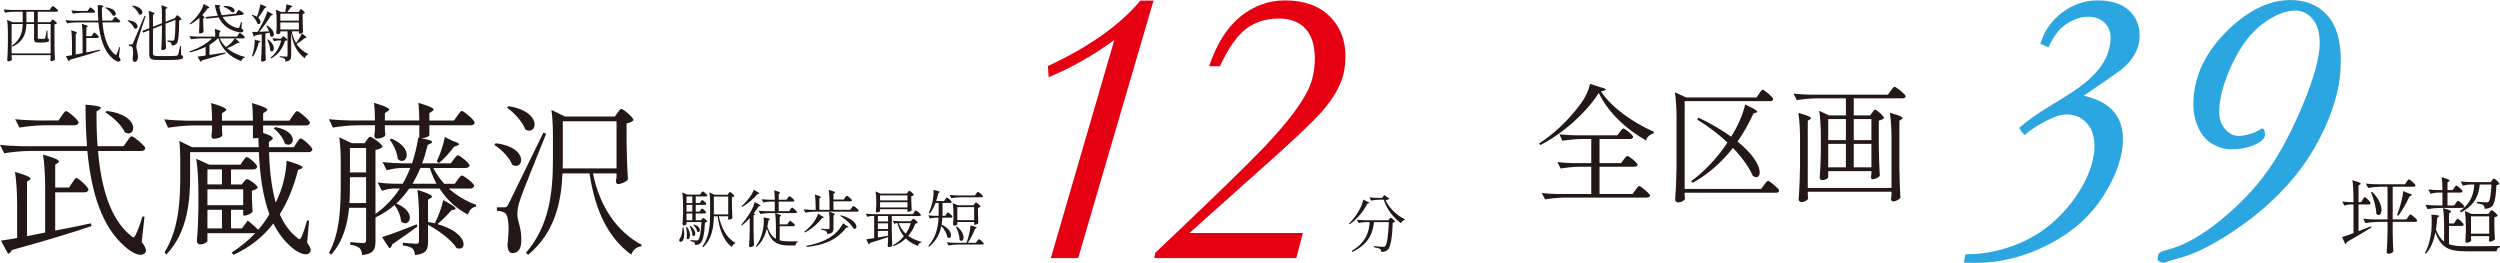 <?xml version="1.0" encoding="UTF-8"?>
<svg id="_レイヤー_2" data-name="レイヤー 2" xmlns="http://www.w3.org/2000/svg" viewBox="0 0 511.606 53.791">
  <defs>
    <style>
      .cls-1 {
        fill: #231815;
      }

      .cls-1, .cls-2, .cls-3 {
        stroke-width: 0px;
      }

      .cls-2 {
        fill: #e50012;
      }

      .cls-3 {
        fill: #2ca6e0;
      }
    </style>
  </defs>
  <g id="_レイヤー_1-2" data-name="レイヤー 1">
    <g>
      <g>
        <g>
          <path class="cls-2" d="m215.043,52.813l12.993-44.629c-4.318,3.149-8.797,5.688-13.438,7.615l-.163-2.28c8.416-3.909,14.729-8.374,18.937-13.397h2.688l-15.425,52.691h-5.592Z"/>
          <path class="cls-2" d="m266.621,47.683l-1.344,5.131h-29.074l.229-1.099c11.056-10.451,18.459-17.632,22.208-21.541,4.587-4.832,7.601-8.755,9.04-11.768.922-1.873,1.384-4.031,1.384-6.474,0-2.688-.645-4.717-1.934-6.088-1.29-1.371-3.102-2.056-5.436-2.056-2.606,0-4.833.699-6.678,2.097-1.846,1.398-3.638,3.957-5.375,7.676h-2.199c1.52-4.561,3.651-7.947,6.393-10.159,2.742-2.212,5.768-3.319,9.081-3.319,3.881,0,6.922,1.059,9.121,3.176s3.298,4.873,3.298,8.266c0,1.928-.299,3.651-.896,5.171-.76,1.982-2.091,4.052-3.991,6.21-1.9,2.158-6.054,6.074-12.46,11.748l-14.578,13.03h23.21Z"/>
        </g>
        <g>
          <path class="cls-1" d="m10.424,1.64c.152-.203.279-.407.381-.407.152,0,1.093.775,1.093.966-.025.14-.152.203-.317.203h-3.852v2.136h2.58l.178-.267c.102-.127.178-.267.28-.267.152,0,.89.572.89.763-.089.102-.242.178-.509.229v4.194c.025,1.525.051,2.034.102,2.987-.102.115-.394.331-.775.331-.115,0-.166-.127-.166-.254.025-.178.025-.28.051-.56v-.407H2.378v.331c.025.331.025.445.051.597-.051.127-.305.331-.699.331-.114,0-.254-.127-.254-.254.076-1.093.114-1.652.14-3.305v-2.313c0-.864-.051-1.907-.165-2.606l1.08.471h2.11v-2.136h-1.678c-.661.013-1.271.076-1.906.178l-.331-.648c.559.063,1.119.089,1.69.102h7.728l.28-.394ZM2.378,4.906v6.025h7.982v-6.025h-2.631v2.809c0,.191.038.229.28.229h.534c.254,0,.432,0,.534-.013.077-.013.127-.025.166-.114.063-.166.216-.916.305-1.538h.166l.038,1.589c.216.076.292.178.292.343,0,.33-.318.496-1.513.496h-.712c-.712,0-.852-.229-.852-.788v-3.013h-1.563c-.051,1.666-.432,3.47-2.822,4.64l-.14-.178c1.805-1.284,2.161-2.847,2.199-4.461h-2.262Zm3.025-.368h1.563v-2.136h-1.563v2.136Z"/>
          <path class="cls-1" d="m23.209,3.839c.14-.191.254-.381.356-.381.152,0,1.055.737,1.055.928-.038.14-.14.204-.317.204h-3.331c.229,2.771.928,5.25,2.53,6.533.19.19.267.178.368-.063.166-.305.381-.916.521-1.424l.165.025-.216,1.932c.356.496.381.712.267.852-.305.381-1.029,0-1.551-.47-1.805-1.551-2.605-4.194-2.911-7.385h-4.5c-.661.013-1.271.076-1.906.178l-.331-.648c.559.063,1.118.089,1.69.102h5.021c-.076-1.017-.114-2.097-.114-3.203,1.296.102,1.296.229,1.068.381l-.216.14c-.013.902.013,1.805.076,2.682h2.008l.267-.381Zm-4.233,3.203c.127-.178.229-.369.331-.369.153,0,.928.712.928.902-.039.14-.14.204-.318.204h-2.25v2.949c.877-.166,1.818-.356,2.758-.56l.038.216c-1.436.483-3.406,1.093-6.139,1.843-.063.153-.178.254-.292.292l-.546-1.017c.318-.038.737-.115,1.246-.204v-2.517c0-.839-.051-1.894-.165-2.58,1.296.381,1.296.508,1.105.635l-.178.115v4.207c.419-.089.902-.178,1.398-.28v-3.406c0-.864-.051-1.907-.165-2.606,1.334.381,1.334.509,1.131.648l-.191.127v1.767h1.068l.241-.369Zm-.813-5.161c.14-.178.242-.369.343-.369.153,0,.966.699.966.89-.038.14-.153.204-.331.204h-2.326c-.661.013-1.271.076-1.907.178l-.33-.648c.559.063,1.118.089,1.69.102h1.652l.241-.356Zm3.47-.381c2.669.318,2.263,2.135,1.411,1.652-.241-.546-.94-1.195-1.5-1.538l.089-.114Z"/>
          <path class="cls-1" d="m26.232,4.132c2.58.33,2.097,2.161,1.22,1.652-.178-.56-.801-1.182-1.334-1.525l.114-.127Zm.687,4.97c.14,0,.19-.013.305-.254q.204-.458,2.352-5.605l.229.064c-.521,1.588-1.551,4.588-1.716,5.198-.115.407-.191.788-.191,1.106.013.559.356,1.144.318,2.173-.025.547-.267.877-.687.877-.216,0-.356-.229-.381-.636.166-1.296.102-2.275-.165-2.466-.166-.114-.343-.152-.61-.178v-.279h.547Zm.229-7.97c2.644.407,2.174,2.288,1.271,1.78-.178-.585-.839-1.297-1.385-1.652l.114-.127Zm8.834,2.275c.114-.14.19-.292.292-.292.152,0,.864.661.864.852-.089.102-.229.153-.47.191-.038,3.114-.153,4.347-.534,4.779-.254.267-.635.381-1.004.381,0-.229-.038-.445-.166-.559-.127-.127-.406-.216-.699-.267l.013-.229c.292.025.775.076.991.076.166,0,.242-.025.318-.114.216-.254.292-1.462.318-4.157l-2.021.788v2.059c.025,1.525.051,2.034.102,2.987-.102.165-.432.356-.712.356-.14,0-.267-.127-.267-.254.063-1.042.102-1.563.127-3.14v-1.703l-1.83.725v5.033c0,.394.14.547.953.547h1.945c.928,0,1.589-.025,1.868-.051.191-.025.267-.076.343-.203.114-.204.28-.915.458-1.831h.166l.038,1.907c.317.102.394.204.394.381,0,.445-.534.61-3.279.61l-1.97-.013c-1.271,0-1.678-.216-1.678-1.144v-4.944l-1.22.483-.229-.318,1.449-.572v-1.742c0-.597-.038-1.309-.115-1.805,1.31.394,1.31.521,1.093.661l-.216.14v2.453l1.83-.725v-1.817c0-.61-.038-1.36-.114-1.869,1.309.394,1.309.521,1.08.661l-.216.14v2.593l1.894-.75.039-.013h-.025l.19-.292Z"/>
          <path class="cls-1" d="m48.74,7.118c.14-.191.242-.381.343-.381.152,0,1.017.725,1.017.915-.038.14-.152.204-.317.204h-4.817c.305.686.75,1.284,1.284,1.792.687-.458,1.449-1.208,1.805-1.805,1.081.788,1.081.915.852.928h-.216c-.534.343-1.385.775-2.211,1.093.979.852,2.237,1.449,3.635,1.792l-.013.127c-.355.064-.61.305-.737.725-2.25-.839-3.877-2.3-4.678-4.652h-.102c-.483.483-1.068.928-1.716,1.309v2.084c.979-.152,2.097-.331,3.254-.508l.025.216c-1.093.343-2.631.813-4.843,1.398-.038.152-.153.241-.28.279l-.597-1.042c.394-.038.953-.127,1.652-.229v-1.767c-.966.47-2.046.852-3.203,1.131l-.089-.216c1.855-.61,3.495-1.551,4.614-2.656h-2.402c-.661.013-1.271.076-1.907.178l-.33-.648c.559.063,1.118.089,1.69.102h3.597c0-.521-.025-1.144-.089-1.576,1.284.381,1.284.508,1.093.648l-.19.127v.801h3.623l.254-.369Zm-9.8-2.123l-.114-.166c.61-.496,1.195-1.118,1.703-1.779s.979-1.551,1.169-2.237c1.284.674,1.284.801,1.042.839l-.229.039c-.28.445-.661.915-1.119,1.398.559.407.559.534.369.623l-.178.076v.763c.025,1.017.038,1.36.076,1.97-.089.127-.419.331-.712.331-.14,0-.229-.127-.229-.254.051-.623.064-.928.089-1.869v-1.068c-.56.496-1.195.966-1.869,1.335Zm9.584-2.568c.127-.19.216-.381.317-.381.153,0,1.03.56,1.03.75-.013.14-.14.229-.292.242l-4.004.432c.572,1.029,1.487,1.881,2.962,2.25.254.064.355.051.432-.114.102-.229.254-.699.356-1.119l.165.026-.063,1.322c.369.241.407.343.356.521-.153.407-.788.292-1.462.102-1.792-.521-2.898-1.551-3.572-2.898l-2.529.267-.127-.356,2.491-.267c-.28-.673-.483-1.411-.61-2.199,1.246.025,1.246.152,1.068.28l-.165.127c.102.572.267,1.157.521,1.703l2.911-.318.216-.369Zm-2.682-1.195c2.58-.114,2.453,1.525,1.627,1.271-.356-.432-1.119-.903-1.716-1.119l.089-.153Z"/>
          <path class="cls-1" d="m52.589,3.369c.318-.775.61-1.805.699-2.517,1.347.521,1.347.648,1.119.725l-.229.076c-.407.674-.89,1.411-1.347,1.958.877.75.407,1.64-.178,1.208-.14-.572-.661-1.271-1.119-1.678l.127-.102c.381.114.674.241.902.394.013-.025.013-.038.025-.063Zm.572,5.262l-.204.102c-.279,1.042-.686,2.135-1.195,2.847l-.203-.102c.076-.216.152-.458.229-.712.229-.813.369-1.958.343-2.669l.699.216c.546.076.546.203.331.318Zm1.906-2.225c-.178-.419-.394-.826-.584-1.131l.152-.076c2.123,1.258,1.386,2.834.687,2.187-.025-.216-.076-.458-.152-.699-.267.051-.547.114-.864.178v2.44c.025,1.525.051,2.034.102,2.987-.102.127-.369.317-.737.317-.114,0-.254-.127-.254-.254.077-1.093.115-1.652.14-3.305v-2.046c-.394.076-.826.152-1.296.229-.089.166-.191.242-.318.267l-.343-.966c.267,0,.661-.013,1.144-.025.305-.546.648-1.169.979-1.805.394-.737.801-1.703.979-2.39,1.258.61,1.258.737,1.017.801l-.242.051c-.584.928-1.512,2.263-2.402,3.33.597-.025,1.284-.051,1.995-.089Zm-.203,1.652c1.881,1.437,1.093,2.975.432,2.288,0-.699-.318-1.627-.597-2.225l.165-.063Zm2.148.216c-.331.013-.635.076-.94.178l-.343-.648c.407.063.813.089,1.22.102h.559l.204-.229c.114-.114.19-.241.292-.241.152,0,.801.559.801.75-.102.114-.216.14-.483.152-.419,1.436-1.296,2.796-2.847,3.635l-.114-.191c1.144-.852,1.869-2.161,2.187-3.508h-.534Zm4.296-6.114c.102-.14.165-.292.267-.292.153,0,.813.597.813.788-.076.089-.19.152-.458.203v1.271c.025,1.258.038,1.678.089,2.453-.089.127-.369.305-.725.305h-.127v-.483h-1.461c.19.966.496,1.754.877,2.39.47-.584.979-1.385,1.195-1.97,1.055.788,1.055.915.826.941l-.216.013c-.381.33-1.055.839-1.69,1.22.648.991,1.475,1.601,2.339,2.046l-.025.152c-.305.063-.521.331-.648.725-1.398-1.081-2.338-2.453-2.783-5.211v4.665c0,.648-.127,1.106-1.157,1.233-.013-.241-.076-.47-.216-.597-.178-.14-.47-.254-.966-.318v-.19s1.119.089,1.347.089c.204,0,.254-.063.254-.242v-4.944h-1.475v.343c0,.076-.254.242-.648.242-.102,0-.178-.127-.178-.254.038-.458.051-.699.076-1.398v-.826c0-.827-.051-1.869-.165-2.542l1.055.47h.865c.114-.483.203-1.118.229-1.55,1.347.279,1.347.407,1.119.521l-.216.102c-.19.267-.47.623-.699.928h2.326l.178-.279Zm-.14.635h-3.8v1.437h3.8v-1.437Zm-3.8,3.241h3.8v-1.436h-3.8v1.436Z"/>
        </g>
        <g>
          <path class="cls-1" d="m139.859,46.564c.737,3.609-1.348,3.229-.75,2.262.343-.419.547-1.233.56-2.262h.19Zm3.508-3.572c.114-.153.203-.305.306-.305.152,0,.839.598.839.788-.039.14-.153.204-.306.204h-1.83v1.398h1.067l.19-.229c.103-.114.179-.241.28-.241.152,0,.826.546.826.737-.089.102-.229.152-.471.19-.127,2.504-.444,3.8-.928,4.232-.292.267-.674.369-1.093.369,0-.203-.038-.407-.152-.521-.128-.114-.458-.203-.775-.267v-.216c.368.025.94.076,1.156.076.203,0,.292-.025.407-.114.305-.28.546-1.462.673-3.648h-3.062v.407c0,.063-.229.267-.598.267-.114,0-.229-.127-.229-.254.063-.826.089-1.246.114-2.491v-1.386c0-.864-.051-1.906-.165-2.605l1.029.445h2.593l.241-.331c.127-.165.229-.331.331-.331.152,0,.94.648.94.839-.038.14-.152.204-.318.204h-2.059v1.347h.839l.19-.305c.114-.153.19-.318.293-.318.152,0,.852.597.852.788-.025.14-.153.203-.306.203h-1.868v1.373h.788l.203-.305Zm-2.783,3.444c1.169,1.627.419,2.987-.076,2.352.127-.737.038-1.69-.115-2.301l.191-.051Zm1.093-6.228h-1.182v1.347h1.182v-1.347Zm0,3.089v-1.373h-1.182v1.373h1.182Zm-1.182.381v1.398h1.182v-1.398h-1.182Zm.801,2.542c1.563,1.246.94,2.517.406,1.958,0-.585-.305-1.386-.56-1.881l.153-.076Zm.775-.28c1.703.623,1.182,1.907.609,1.437-.076-.445-.432-1.017-.763-1.335l.153-.102Zm7.016-6.368c.114-.14.19-.292.293-.292.152,0,.915.661.915.852-.063.102-.268.203-.509.241v1.449c.025,1.436.051,1.919.102,2.809-.114.14-.508.331-.75.331-.114,0-.165-.127-.165-.254.025-.063.025-.102.051-.216v-.242h-1.932c.521,2.364,1.64,4.538,3.394,5.427l-.025.14c-.306.063-.572.317-.687.737-1.69-1.258-2.504-3.419-2.924-6.304h-.763c-.051,2.161-.355,4.614-2.173,6.317l-.19-.127c1.423-1.907,1.589-4.334,1.589-6.762v-2.123c0-.711-.039-1.589-.141-2.173l1.056.47h2.669l.19-.28Zm-3,4.093v.204h2.937v-3.648h-2.937v3.444Z"/>
          <path class="cls-1" d="m151.831,46.157l-.14-.153c.609-.686,1.22-1.551,1.754-2.402.444-.711.839-1.576,1.017-2.262,1.297.661,1.297.788,1.055.826l-.241.038c-.267.445-.636.953-1.042,1.475l.33.14c-.038.114-.165.19-.355.229v3.178c.025,1.525.051,2.034.102,2.987-.114.14-.433.355-.737.355-.152,0-.292-.127-.292-.254.076-1.093.114-1.652.14-3.305v-2.377c-.496.546-1.029,1.08-1.589,1.525Zm3.444-6.495l-.229.025c-.687.826-1.906,1.944-3.14,2.644l-.127-.165c.394-.343.801-.775,1.182-1.208.547-.636,1.094-1.5,1.31-2.161l.674.458c.559.254.559.381.33.407Zm6.063,5.897c.14-.178.241-.369.343-.369.152,0,1.004.712,1.004.902-.038.14-.165.204-.33.204h-2.797v2.885c.56.152,1.208.216,1.958.216.394,0,1.245,0,1.716-.013v.178c-.279.051-.42.331-.433.674h-1.372c-2.352,0-3.712-.712-4.487-3.432-.368,1.398-1.004,2.796-2.135,3.737l-.141-.14c.712-.852,1.17-2.021,1.437-3.254.19-.813.254-1.958.165-2.656,1.437.241,1.437.368,1.221.483l-.216.114c-.063.419-.141.864-.242,1.309.42,1.258.979,2.021,1.754,2.466v-2.644c0-.864-.051-1.907-.165-2.606,1.335.381,1.335.509,1.132.648l-.191.127v1.538h1.525l.255-.369Zm.406-2.708c.14-.178.241-.368.344-.368.152,0,1.004.724,1.004.915-.025.14-.14.203-.318.203h-5.287c-.661.013-1.271.077-1.906.178l-.331-.661c.56.063,1.119.089,1.69.102h1.614v-1.97h-.839c-.534.013-1.017.076-1.525.178l-.317-.661c.56.063,1.118.089,1.69.102h.991c0-.623-.038-1.411-.114-1.932,1.31.381,1.31.508,1.105.648l-.19.127v1.157h1.602l.254-.356c.141-.178.255-.369.356-.369.152,0,.991.712.991.902-.038.14-.14.204-.317.204h-2.886v1.97h2.136l.254-.369Z"/>
          <path class="cls-1" d="m172.929,40.45c.152-.191.268-.394.369-.394.152,0,1.055.75,1.055.94-.025.14-.152.203-.33.203h-3.458v1.742h3.42l.279-.394c.152-.191.279-.394.381-.394.153,0,1.094.775,1.094.966-.038.14-.152.204-.331.204h-8.706c-.661.013-1.271.076-1.907.178l-.33-.661c.546.064,1.093.089,1.652.102h.801v-.521c0-.864-.051-1.906-.165-2.605,1.334.381,1.334.508,1.131.648l-.203.127v2.352h2.071v-1.487c0-.864-.051-1.907-.165-2.605,1.411.394,1.411.521,1.195.661l-.217.14v1.182h2.098l.267-.381Zm-4.474,4.131l-.229.025c-.711,1.004-2.046,2.237-3.508,2.974l-.114-.165c.547-.419,1.093-.954,1.576-1.513.547-.636,1.042-1.5,1.245-2.173l.687.445c.572.241.572.369.344.407Zm5.008,1.97l-.254.013c-2.212,2.758-4.729,3.571-8.109,3.991l-.051-.241c2.236-.458,4.131-1.068,5.745-2.428.647-.534,1.448-1.576,1.741-2.212l.636.471c.546.267.546.394.292.407Zm-3.813-3.229c1.31.394,1.31.521,1.106.648l-.191.114v2.619c0,.661-.152,1.068-1.258,1.182-.038-.242-.102-.458-.268-.585-.178-.14-.457-.241-.991-.305v-.191s1.208.089,1.449.089c.19,0,.254-.063.254-.241v-1.627c0-.547-.025-1.233-.102-1.703Zm2.428.724c3.775,1.03,3.56,3.19,2.567,2.708-.444-.89-1.729-1.97-2.682-2.567l.114-.14Z"/>
          <path class="cls-1" d="m187.062,43.45c.14-.191.254-.394.355-.394.153,0,1.043.75,1.043.94-.038.14-.14.204-.306.204h-5.656v3.063c.025,1.525.051,2.034.102,2.987-.102.127-.343.317-.749.317-.115,0-.191-.127-.191-.254.038-.369.051-.547.076-1.106v-.687c-.902.318-2.109.712-3.686,1.182-.051.166-.165.267-.279.305l-.496-1.042c.355-.038.928-.127,1.614-.241v-4.525h-.509c-.305.013-.597.076-.89.178l-.317-.648c.56.063,1.118.089,1.69.102h7.944l.254-.381Zm-1.284-4.118c.115-.14.204-.292.306-.292.152,0,.928.674.928.864-.076.102-.279.204-.521.254v.979c.025.979.038,1.309.076,1.894-.089.14-.482.318-.75.318h-.114v-.534h-5.605v.381c0,.089-.343.28-.673.28-.103,0-.179-.127-.179-.254.038-.381.051-.572.076-1.156v-.712c0-.725-.038-1.602-.14-2.187l.992.458h5.401l.203-.292Zm-4.042,5.987v-1.119h-2.084v1.119h2.084Zm0,1.55v-1.169h-2.084v1.169h2.084Zm0,1.373v-1.004h-2.084v1.36c.648-.102,1.36-.229,2.084-.356Zm3.966-8.25h-5.605v1.017h5.605v-1.017Zm-5.605,2.466h5.605v-1.08h-5.605v1.08Zm8.466,7.017l-.025.14c-.344.051-.61.318-.712.712-.979-.381-1.792-.877-2.453-1.538-.674.636-1.5,1.182-2.529,1.589l-.114-.19c.89-.483,1.64-1.119,2.236-1.843-.584-.712-1.017-1.602-1.309-2.682h-.255c-.127.013-.241.077-.355.178l-.343-.661c.559.063,1.118.089,1.69.102h1.982l.241-.254c.128-.127.229-.267.331-.267.152,0,.852.636.852.826-.089.127-.216.153-.483.166-.33.915-.801,1.767-1.448,2.517.762.546,1.678.953,2.694,1.208Zm-4.64-3.813c.318.864.801,1.589,1.437,2.174.444-.674.788-1.411,1.017-2.174h-2.453Z"/>
          <path class="cls-1" d="m193.669,43.819c.128-.166.229-.343.331-.343.152,0,.915.674.915.864-.025.14-.14.204-.317.204h-1.755c-.025.458-.076.928-.152,1.398,2.695,1.322,2.021,3.317,1.183,2.605-.102-.762-.661-1.665-1.233-2.313-.305,1.513-1.004,3.063-2.517,4.258l-.165-.152c1.602-1.792,2.021-3.902,2.11-5.796h-.636c-.407.013-.763.076-1.145.178l-.33-.661c.483.064.966.089,1.449.102h.674c.013-.229.013-.458.013-.674v-1.958h-.648c-.318.839-.712,1.589-1.195,2.161l-.203-.115c.267-.546.509-1.22.699-1.945.216-.813.355-2.046.292-2.758,1.386.279,1.386.407,1.183.534l-.204.114c-.127.56-.267,1.106-.444,1.627h1.614l.241-.356c.14-.178.241-.368.344-.368.152,0,.991.711.991.902-.038.14-.178.203-.331.203h-1.55v1.958c0,.216,0,.445-.013.674h.559l.241-.343Zm6.051,5.872l.254-.369c.14-.19.255-.381.356-.381.152,0,.991.725.991.916-.038.14-.14.19-.305.19h-5.034c-.66.013-1.271.076-1.906.178l-.317-.636c.559.063,1.118.089,1.69.102h2.339c.114-.305.216-.635.33-.991.241-.801.458-1.881.471-2.58,1.397.343,1.397.47,1.182.584l-.216.102c-.331.852-.902,1.996-1.5,2.885h1.665Zm.051-10.066c.14-.178.254-.369.355-.369.153,0,1.018.724,1.018.915-.038.14-.153.203-.318.203h-4.258c-.661.013-1.271.077-1.906.178l-.318-.661c.56.063,1.119.089,1.69.102h3.483l.254-.368Zm-.343,2.097c.114-.14.19-.292.292-.292.152,0,.928.661.928.852-.076.102-.279.204-.521.267v1.067c.025,1.068.038,1.424.077,2.059-.09.153-.483.318-.737.318h-.115v-.559h-3.444v.458c0,.089-.33.28-.661.28-.127,0-.203-.127-.203-.254.038-.419.051-.623.076-1.258v-.763c0-.775-.038-1.716-.14-2.339l.991.445h3.254l.204-.279Zm-3.648,4.588c2.174,1.729,1.348,3.584.598,2.796-.013-.864-.382-1.996-.763-2.72l.165-.076Zm.127-1.258h3.444v-2.669h-3.444v2.669Z"/>
        </g>
        <path class="cls-1" d="m280.064,41.603l-.229.051c-.699,1.373-1.996,3.14-3.648,4.245l-.127-.152c.763-.699,1.449-1.627,1.995-2.567.433-.725.788-1.64.928-2.339l.725.381c.598.204.598.331.356.381Zm-.572,3.851c-.509.013-.991.077-1.475.178l-.343-.661c.56.063,1.118.089,1.69.102h4.741l.203-.254c.114-.127.203-.267.305-.267.153,0,.89.623.89.813-.089.089-.241.166-.482.191-.114,2.911-.42,4.957-.979,5.516-.331.331-.813.483-1.373.483.013-.241-.051-.483-.241-.597-.217-.152-.788-.292-1.284-.369l.013-.229c.572.064,1.576.153,1.855.153.229,0,.344-.025.458-.153.381-.355.636-2.288.75-4.906h-3.051c-.216,2.021-.852,4.36-4.41,6.114l-.14-.216c3.088-1.856,3.559-4.093,3.673-5.898h-.801Zm8.008-.572l-.025.127c-.356.076-.648.356-.75.674-1.627-1.144-2.937-2.898-3.559-4.817h-.902c-.585.013-1.119.076-1.679.178l-.343-.648c.56.063,1.118.089,1.69.102h.94l.382-.597,1.067.763c-.102.152-.406.241-.801.267.636,1.462,2.174,3.076,3.979,3.953Z"/>
        <g>
          <path class="cls-1" d="m25.999,28.905c.371-.506.675-1.012.944-1.012.405,0,2.799,1.956,2.799,2.461-.101.371-.371.54-.843.54h-8.835c.606,7.352,2.462,13.927,6.711,17.333.506.505.708.472.978-.169.438-.809,1.012-2.428,1.383-3.777l.438.067-.573,5.126c.944,1.315,1.012,1.888.708,2.259-.81,1.012-2.731,0-4.114-1.248-4.788-4.114-6.913-11.128-7.723-19.593H5.935c-1.753.034-3.372.203-5.058.472l-.877-1.72c1.483.168,2.967.236,4.484.27h13.32c-.202-2.698-.304-5.564-.304-8.498,3.44.27,3.44.607,2.833,1.012l-.573.371c-.033,2.395.034,4.789.202,7.116h5.328l.708-1.012Zm-11.229,8.498c.338-.472.607-.978.877-.978.405,0,2.462,1.888,2.462,2.394-.102.371-.371.54-.843.54h-5.969v7.824c2.326-.438,4.822-.944,7.317-1.484l.102.573c-3.811,1.281-9.038,2.9-16.288,4.89-.169.405-.472.674-.775.775l-1.45-2.698c.843-.101,1.956-.303,3.305-.54v-6.677c0-2.226-.135-5.024-.438-6.846,3.439,1.012,3.439,1.349,2.934,1.686l-.472.304v11.162c1.112-.236,2.395-.472,3.709-.742v-9.037c0-2.293-.135-5.059-.438-6.913,3.541,1.012,3.541,1.349,3.002,1.72l-.506.337v4.687h2.832l.641-.978Zm-2.158-13.691c.371-.472.642-.978.911-.978.404,0,2.562,1.855,2.562,2.361-.101.371-.404.54-.877.54h-6.171c-1.754.034-3.372.202-5.059.472l-.876-1.72c1.483.169,2.967.236,4.484.27h4.384l.641-.944Zm9.206-1.012c7.082.843,6.003,5.666,3.743,4.384-.641-1.45-2.495-3.17-3.979-4.08l.235-.304Z"/>
          <path class="cls-1" d="m60.693,29.242c.337-.438.573-.91.843-.91.404,0,2.395,1.753,2.395,2.259-.102.371-.371.54-.81.54h-8.06c.102,3.676.506,7.25,1.349,10.319.271-.54.54-1.113.775-1.72.844-2.057,1.45-4.991,1.45-6.846,3.608,1.045,3.608,1.383,2.968,1.652l-.606.236c-.911,3.574-2.158,6.576-3.743,9.071.843,1.956,2.022,3.608,3.54,4.789.438.438.641.438.911-.168.337-.708.809-2.158,1.146-3.372l.404.067-.404,4.485c.809,1.146.843,1.585.606,1.956-.641.978-2.394.168-3.608-.843-1.652-1.349-2.899-3.035-3.911-5.024-2.192,2.866-4.957,4.957-8.161,6.407l-.371-.472c1.721-1.079,3.339-2.395,4.822-3.945h-9.779v1.585c0,.168-.606.708-1.551.708-.304,0-.607-.337-.607-.674.169-2.125.236-3.204.304-6.407v-3.541c0-2.293-.135-5.058-.438-6.913l2.664,1.214h6.407l.506-.776c.304-.371.506-.775.775-.775.405,0,2.125,1.483,2.125,1.989-.102.371-.405.54-.843.54h-4.52v3.069h2.192l.438-.54c.235-.27.404-.54.674-.54.405,0,2.158,1.248,2.158,1.753-.168.236-.606.506-1.18.607v1.484c.067,1.484.067,1.99.135,2.799-.169.371-1.079.81-1.687.81h-.235v-1.18h-2.496v3.811h2.226l1.214-1.619s1.282,1.045,2.125,1.888c.843-.944,1.618-2.023,2.293-3.17-1.315-3.574-1.956-7.924-2.158-12.713h-14.062v4.721c0,4.721-.338,11.499-4.856,16.22l-.404-.405c2.967-4.789,3.237-10.589,3.237-15.782v-3.44c0-1.146-.067-2.597-.202-3.608l2.63,1.281h13.624c-.034-.641-.034-1.281-.068-1.922-.202.067-.472.102-.741.102h-.371v-2.63h-6.34v.742c.067.708.034.944.102,1.248-.102.405-.979.742-1.821.742-.304,0-.438-.337-.438-.674.067-.371.067-.574.135-1.147v-.91h-3.945c-1.754.034-3.372.202-5.059.472l-.775-1.72c1.484.169,2.968.236,4.485.27h5.294c0-1.146-.067-2.597-.202-3.608,3.406,1.012,3.406,1.349,2.799,1.72l-.573.371v1.518h6.34c0-1.146-.067-2.597-.202-3.608,3.439,1.012,3.439,1.349,2.866,1.72l-.573.371v1.518h5.361l.675-.978c.371-.472.641-.978.91-.978.405,0,2.631,1.889,2.631,2.395-.067.371-.371.54-.81.54h-8.768v1.517c2.226.776,2.226,1.113,1.686,1.484l-.506.371v1.079h5.093l.573-.877Zm-15.276,5.429h-2.968v3.069h2.968v-3.069Zm4.351,4.081h-7.318v3.237h7.318v-3.237Zm-7.318,4.182v3.811h2.968v-3.811h-2.968Zm13.928-16.929c5.092.978,3.709,4.553,1.922,3.373-.304-1.079-1.315-2.361-2.293-3.103l.371-.27Z"/>
          <path class="cls-1" d="m93.667,36.762c.337-.404.573-.843.843-.843.405,0,2.529,1.619,2.529,2.125-.101.371-.404.54-.843.54h-4.351c1.619,1.45,3.541,2.596,5.599,3.338l-.034.371c-.81.102-1.349.675-1.652,1.619-2.395-1.248-4.351-3.035-5.8-5.328h-6.205c-.81,1.146-1.687,2.158-2.631,3.068,4.485,1.855,2.496,5.193.944,3.642-.033-1.079-.674-2.496-1.314-3.338-1.181,1.012-2.462,1.854-3.879,2.529l-.033-.034v4.856c0,1.652-.304,2.63-2.731,2.9-.067-.573-.202-1.113-.506-1.417-.337-.303-.877-.54-1.922-.708v-.54s2.124.202,2.664.202c.438,0,.573-.202.573-.641v-6.576h-3.474c-.337,3.406-1.248,6.913-3.676,9.577l-.438-.371c2.26-4.114,2.395-9.341,2.395-14.298v-4.586c0-1.551-.102-3.439-.304-4.755l2.562,1.214h2.631l.438-.641c.27-.337.438-.674.708-.674.404,0,2.529,1.551,2.529,2.057-.236.236-.775.54-1.45.641v13.084c1.922-1.349,3.574-3.068,4.991-5.193h-1.383c-.81.034-1.552.202-2.293.472l-.877-1.72c1.146.169,2.293.236,3.507.27h1.619c.573-1.012,1.112-2.091,1.551-3.237h-1.72c-1.079.034-2.091.202-3.103.472l-.843-1.686c1.349.168,2.697.236,4.114.27h1.922c.539-1.619.978-3.372,1.281-5.294l.202.034v-2.529h-7.048v.742c.067.708.034.944.102,1.248-.102.405-.91.742-1.787.742-.338,0-.473-.337-.473-.675.067-.371.067-.573.135-1.146v-.91h-3.574c-1.754.034-3.372.202-5.059.472l-.775-1.72c1.484.169,2.968.236,4.485.27h4.923c0-1.146-.067-2.597-.202-3.608,3.406,1.012,3.406,1.349,2.799,1.72l-.573.371v1.518h7.048c0-1.146-.067-2.597-.202-3.608,3.439,1.012,3.439,1.349,2.833,1.72l-.573.371v1.518h5.058l.675-.978c.371-.472.641-.978.91-.978.405,0,2.631,1.889,2.631,2.395-.067.371-.371.54-.81.54h-8.464v2.023c0,.203-.641.573-1.619.641,2.462.438,2.462.775,1.854,1.079l-.573.27c-.337,1.349-.674,2.597-1.146,3.777h5.868l.606-.809c.338-.405.573-.843.844-.843.404,0,2.394,1.585,2.394,2.091-.101.337-.371.506-.843.506h-6.576c.607,1.18,1.35,2.259,2.227,3.237h2.158l.606-.843Zm-22.054.641c0,1.315,0,2.698-.102,4.148h3.406v-5.294h-3.305v1.146Zm3.305-7.115h-3.305v4.991h3.305v-4.991Zm3.271,18.244c1.315-.405,4.249-1.484,7.082-2.63l.168.438c-1.146.843-2.899,2.125-5.192,3.676-.034.371-.271.708-.573.775l-.742-1.113-.742-1.146Zm1.923-20.166c4.923,2.125,2.967,5.766,1.281,4.181-.067-1.281-.877-3.001-1.652-3.979l.371-.202Zm13.319,22.391c-1.045-1.686-3.709-3.608-5.834-4.755v3.373c0,1.652-.27,2.562-2.664,2.833-.067-.54-.202-1.045-.505-1.349-.371-.27-.944-.506-1.99-.641v-.54s2.226.203,2.731.203c.438,0,.573-.169.573-.607v-5.125c0-1.753-.101-3.844-.337-5.294,3.271,1.012,3.271,1.349,2.731,1.686l-.54.304v4.586c.473.067.911.169,1.383.27.742-1.417,1.45-3.372,1.72-4.755,2.799,1.484,2.799,1.821,2.26,1.956l-.54.101c-.674.775-1.787,1.922-2.899,2.866,6.542,1.821,6.069,5.767,3.911,4.89Zm-5.496-16.389h-1.889c-.506,1.18-1.045,2.259-1.618,3.237h4.89c-.54-1.012-.979-2.091-1.383-3.237Zm5.598-4.553l-.607.203c-.91,1.214-2.057,2.495-3.068,3.338l-.506-.337c.775-1.483,1.416-3.574,1.687-4.991l1.652.843c1.449.404,1.449.742.843.944Z"/>
          <path class="cls-1" d="m101.451,29.309c6.912.843,5.698,5.733,3.372,4.418-.54-1.484-2.226-3.17-3.676-4.081l.304-.337Zm1.753,13.118c.405,0,.506-.034.877-.708q.607-1.18,7.115-14.568l.573.203c-1.652,4.147-4.855,11.971-5.328,13.522-.371,1.045-.573,2.057-.573,2.934,0,1.45.944,2.968.81,5.699-.067,1.45-.675,2.293-1.821,2.293-.606,0-.944-.607-1.012-1.686.438-3.439.236-6.002-.472-6.508-.506-.337-.979-.405-1.687-.472v-.708h1.518Zm.877-20.706c7.082,1.113,5.834,6.138,3.439,4.789-.573-1.585-2.327-3.473-3.743-4.451l.304-.337Zm22.29,1.349c.304-.371.54-.776.81-.776.404,0,2.462,1.788,2.462,2.293-.203.27-.742.54-1.417.674v3.912c.067,3.878.135,5.193.271,7.587-.304.405-1.315.911-2.023.911-.304,0-.438-.337-.438-.674.067-.236.067-.371.135-.776v-.742h-4.822c1.383,6.846,4.924,11.938,9.981,14.635l-.101.304c-.911.067-1.652.674-2.058,1.686-4.688-3.44-7.385-8.937-8.531-16.625h-5.53c-.236,5.732-1.518,12.106-7.015,16.659l-.472-.405c4.755-5.463,5.53-12.241,5.53-19.086v-4.991c0-1.686-.102-3.743-.304-5.159l2.766,1.349h10.218l.539-.775Zm-.202,11.398v-9.645h-10.993v7.79c0,.607,0,1.214-.034,1.854h11.027Z"/>
        </g>
      </g>
      <g>
        <g>
          <path class="cls-3" d="m419.211,9.691l-1.67-.733c.814-2.66,2.321-4.805,4.521-6.434,2.198-1.629,4.573-2.443,7.125-2.443,2.851,0,5.009.679,6.475,2.036,1.466,1.358,2.199,3.068,2.199,5.131,0,1.358-.326,2.626-.978,3.807-.651,1.181-1.615,2.274-2.891,3.278-.544.435-3.068,2.186-7.574,5.253,2.823.651,4.866,1.73,6.128,3.237,1.263,1.507,1.894,3.373,1.894,5.599,0,3.557-1.316,7.418-3.949,11.585-2.634,4.167-6.38,7.507-11.239,10.017-4.859,2.511-9.84,3.767-14.943,3.767-.544,0-1.358-.014-2.443-.041l.366-1.71c3.339,0,6.61-.59,9.813-1.771s6.02-2.884,8.449-5.11c2.43-2.226,4.391-4.73,5.884-7.513,1.493-2.782,2.24-5.381,2.24-7.798,0-1.981-.537-3.549-1.608-4.703-1.073-1.154-2.438-1.73-4.093-1.73-1.086,0-2.389.394-3.909,1.181-2.145,1.086-3.691,2.104-4.642,3.054-.625-.57-1.005-1.072-1.141-1.507,1.629-1.411,3.691-2.877,6.189-4.398,3.638-2.171,6.094-3.8,7.37-4.886,1.737-1.438,3.027-2.918,3.869-4.438.841-1.52,1.262-3.108,1.262-4.764,0-1.222-.421-2.233-1.262-3.034-.842-.8-1.955-1.201-3.34-1.201-1.466,0-2.945.496-4.438,1.486-1.493.991-2.715,2.586-3.664,4.784Z"/>
          <path class="cls-3" d="m441.525,53.262c.026-.732.143-1.214.346-1.444.204-.23.726-.454,1.567-.672,3.421-.868,7.099-2.909,11.035-6.123s7.173-6.632,9.712-10.253c2.538-3.621,4.927-8.145,7.167-13.57,2.239-5.425,3.359-9.562,3.359-12.409,0-2.143-.489-3.784-1.467-4.923-.977-1.139-2.131-1.709-3.461-1.709-2.063,0-4.31.901-6.739,2.704s-4.52,4.567-6.271,8.293c-1.751,3.727-2.626,6.986-2.626,9.777,0,1.41.407,2.576,1.222,3.497.814.921,1.724,1.382,2.728,1.382.679,0,1.459-.129,2.342-.387.882-.258,1.703-.645,2.463-1.16.163,0,.285.068.367.204.163.244.244.597.244,1.059,0,.597-.381,1.127-1.141,1.588-1.521.95-3.434,1.425-5.741,1.425-1.303,0-2.572-.345-3.807-1.037-1.236-.691-2.206-1.782-2.912-3.273-.706-1.491-1.059-3.104-1.059-4.839,0-5.638,2.43-10.79,7.289-15.452,4.18-3.958,8.374-5.938,12.582-5.938,3.121,0,5.619,1.024,7.492,3.073,1.873,2.048,2.81,5.133,2.81,9.256,0,2.387-.258,4.639-.773,6.754-.95,3.771-2.504,7.521-4.662,11.251s-4.921,7.195-8.286,10.396c-2.553,2.441-5.39,4.693-8.511,6.754-4.045,2.631-7.384,4.326-10.017,5.085-1.766.489-2.77.787-3.014.895-.516.217-.869.326-1.059.326-.271,0-.666-.176-1.181-.529Z"/>
        </g>
        <g>
          <path class="cls-1" d="m483.507,40.853c.17-.255.289-.51.425-.51.204,0,1.207.969,1.207,1.224-.034.187-.187.272-.408.272h-2.073v5.457c.815-.306,1.666-.646,2.55-.986l.085.238c-1.173.714-2.839,1.751-5.015,2.975-.051.204-.17.357-.323.425l-.68-1.428c.493-.136,1.326-.442,2.346-.816v-5.865h-.68c-.408.017-.799.102-1.19.238l-.425-.85c.51.085,1.02.119,1.564.136h.73v-1.003c0-1.156-.068-2.55-.221-3.485,1.869.527,1.869.697,1.563.884l-.306.187v3.417h.544l.306-.51Zm8.976-3.638c.187-.255.34-.51.476-.51.204,0,1.359.986,1.359,1.241-.051.187-.203.272-.441.272h-4.232v6.681h2.805l.356-.51c.188-.255.34-.51.477-.51.204,0,1.377,1.003,1.377,1.258-.034.187-.204.272-.426.272h-4.589v2.074c.034,2.04.067,2.72.136,3.995-.136.17-.493.459-1.02.459-.17,0-.341-.17-.341-.34.086-1.326.137-2.006.171-4.012v-2.176h-1.989c-.884.017-1.7.102-2.55.238l-.425-.884c.748.085,1.496.119,2.261.136h2.703v-6.681h-1.429c-.884.017-1.699.102-2.55.238l-.441-.884c.748.085,1.496.119,2.261.136h5.711l.341-.493Zm-7.021,2.057c2.906,2.923,1.887,5.575.833,4.487-.018-1.377-.596-3.196-1.088-4.402l.255-.085Zm7.938.782l-.288.119c-.663,1.377-1.514,2.907-2.312,3.978l-.271-.136c.153-.391.323-.85.476-1.36.357-1.071.731-2.601.799-3.552l1.055.442c.85.221.85.391.543.51Z"/>
          <path class="cls-1" d="m502.496,45.256c.17-.238.306-.493.441-.493.204,0,1.241.952,1.241,1.207-.034.187-.204.272-.442.272h-2.566v3.74c.935.34,2.073.408,3.519.408,1.581,0,5.304,0,6.918-.051v.221c-.441.085-.662.442-.696.867h-6.256c-3.365,0-5.116-.629-6.255-3.876-.34,1.632-.901,3.23-1.972,4.369l-.171-.204c.681-1.139,1.088-2.703,1.292-4.317.137-1.105.085-4.419-.051-3.484,1.836.102,1.836.271,1.547.442l-.271.17c-.052.782-.137,1.615-.272,2.448.442,1.173.986,1.955,1.666,2.481v-3.399c0-1.156-.068-2.55-.221-3.485,1.818.527,1.818.697,1.513.901l-.289.187v2.074h1.003l.323-.476Zm.067-3.689c.188-.238.323-.476.459-.476.204,0,1.292.935,1.292,1.19-.051.187-.187.271-.425.271h-4.572c-.885.017-1.7.102-2.55.238l-.425-.884c.747.085,1.495.119,2.261.136h1.224v-2.635h-.884c-.544.017-1.054.102-1.564.238l-.441-.884c.646.085,1.292.119,1.972.136h.918c0-.867-.051-1.938-.17-2.652,1.784.527,1.784.697,1.496.884l-.289.187v1.581h1.054l.306-.459c.17-.238.306-.476.442-.476.204,0,1.274.918,1.274,1.173-.051.187-.204.272-.425.272h-2.651v2.635h1.377l.322-.476Zm7.411-4.657c.137-.187.238-.374.374-.374.204,0,1.139.85,1.139,1.105-.118.119-.306.204-.611.238-.119,2.465-.391,3.875-.952,4.386-.356.306-.9.459-1.479.459,0-.306-.068-.595-.272-.765-.204-.153-.781-.289-1.309-.374l.017-.289c.544.051,1.581.119,1.87.119s.408-.017.527-.119c.289-.272.476-1.496.578-3.536h-2.397c-.187,1.989-.815,4.131-3.842,5.695l-.237-.255c2.413-1.666,2.839-3.671,2.957-5.439h-.832c-.511.017-1.003.102-1.496.238l-.442-.867c.748.085,1.496.119,2.261.136h3.893l.255-.357Zm-.476,6.476c.153-.187.271-.391.408-.391.204,0,1.224.901,1.224,1.156-.085.119-.357.255-.68.323v1.53c.034,1.53.051,2.04.119,2.975-.137.204-.646.476-1.021.476-.152,0-.221-.17-.221-.34.034-.136.034-.204.068-.408v-.391h-3.723v.34c.033.34.017.442.051.578-.051.187-.51.442-.936.442-.17,0-.271-.17-.271-.34.051-.595.068-.901.102-1.802v-1.071c0-1.071-.067-2.414-.203-3.297l1.343.612h3.467l.272-.391Zm-3.824,4.437h3.723v-3.552h-3.723v3.552Z"/>
        </g>
        <g>
          <path class="cls-1" d="m315.189,29.696l-.208-.364c2.834-1.742,6.085-4.836,8.295-7.826,1.04-1.352,1.82-2.912,2.105-4.342l3.25,1.04c-.052.312-.39.416-1.014.494,2.262,3.38,6.422,6.292,10.816,8.268l-.052.364c-.754.156-1.378.754-1.534,1.404-4.057-2.262-7.878-5.851-9.672-9.725-2.393,3.874-7.333,8.346-11.987,10.687Zm17.083,2.964c.312-.364.546-.754.754-.754.312,0,2.106,1.43,2.106,1.82-.078.26-.312.39-.677.39h-7.124v5.59h6.761l.572-.806c.312-.416.571-.832.779-.832.312,0,2.236,1.586,2.236,1.976-.078.286-.338.39-.702.39h-16.874c-1.353.026-2.601.156-3.9.364l-.702-1.3c1.144.13,2.288.182,3.458.208h6.683v-5.59h-2.366c-1.353.026-2.601.156-3.9.364l-.676-1.3c1.144.13,2.288.182,3.458.208h3.484v-4.94h-2.055c-1.3.026-2.574.156-3.848.364l-.624-1.326c1.144.13,2.288.182,3.458.208h8.398l.52-.702c.286-.338.494-.702.702-.702.312,0,2.028,1.352,2.028,1.742-.052.286-.338.416-.65.416h-6.24v4.94h4.395l.546-.728Z"/>
          <path class="cls-1" d="m359.988,19.166c.286-.39.521-.806.729-.806.312,0,2.158,1.534,2.158,1.924-.053.286-.312.416-.65.416h-17.473v17.967h15.652l.599-.832c.338-.416.598-.832.806-.832.312,0,2.288,1.638,2.288,2.028-.078.286-.286.416-.65.416h-18.694v.468c.052.442.026.598.078.754-.078.286-.65.754-1.482.754-.26,0-.546-.26-.546-.521.156-2.236.234-3.38.286-6.76v-9.933c0-1.768-.104-3.9-.338-5.33l2.288,1.066h14.431l.52-.78Zm-13.599,18.252l-.285-.364c2.573-1.846,5.199-4.576,7.41-7.878-1.69-1.612-3.771-3.224-6.188-4.707l.233-.416c2.782,1.353,4.992,2.678,6.709,3.926.312-.52.624-1.066.936-1.612.832-1.508,1.639-3.562,1.924-4.992,2.73,1.274,2.73,1.534,2.211,1.69l-.494.13c-.962,2.106-2.055,4.03-3.276,5.772,6.136,4.94,4.836,8.372,3.12,6.994-.676-1.56-2.028-3.588-4.057-5.694-2.392,3.068-5.226,5.486-8.242,7.15Z"/>
          <path class="cls-1" d="m383.128,23.04c.234-.286.391-.598.599-.598.312,0,1.82,1.326,1.82,1.716-.183.208-.572.416-1.066.52v5.2c.052,3.12.104,4.16.208,6.11-.208.312-.988.702-1.482.702-.233,0-.338-.26-.338-.52.053-.182.053-.286.104-.572v-.572h-8.841v1.274c0,.182-.624.572-1.248.572-.26,0-.494-.26-.494-.52.131-1.794.183-2.678.234-5.382v-2.964c0-1.768-.104-3.9-.338-5.33l2.002.936h3.458v-3.484h-6.136c-1.353.026-2.601.156-3.9.364l-.676-1.326c1.144.13,2.288.182,3.458.208h15.86l.572-.806c.312-.39.572-.806.779-.806.312,0,2.289,1.56,2.289,1.95-.078.286-.312.416-.65.416h-9.984v3.484h3.354l.416-.572Zm3.953,15.418v-10.062c0-1.768-.104-3.9-.339-5.33,2.835.806,2.835,1.066,2.393,1.352l-.442.286v9.646c.053,3.12.104,4.16.208,6.11-.208.364-.91.754-1.481.754-.338,0-.442-.26-.442-.521.052-.26.052-.39.104-.78v-.676h-17.135v.521c.052.494.025.676.078.858-.078.338-.755.754-1.353.754-.312,0-.598-.26-.598-.52.155-2.236.233-3.38.286-6.76v-5.668c0-1.768-.104-3.9-.339-5.33,2.809.806,2.809,1.066,2.366,1.352l-.441.26v13.754h17.135Zm-9.335-14.092h-3.614v4.316h3.614v-4.316Zm-3.614,5.07v4.81h3.614v-4.81h-3.614Zm8.841-5.07h-3.614v4.316h3.614v-4.316Zm-3.614,9.88h3.614v-4.81h-3.614v4.81Z"/>
        </g>
      </g>
    </g>
  </g>
</svg>